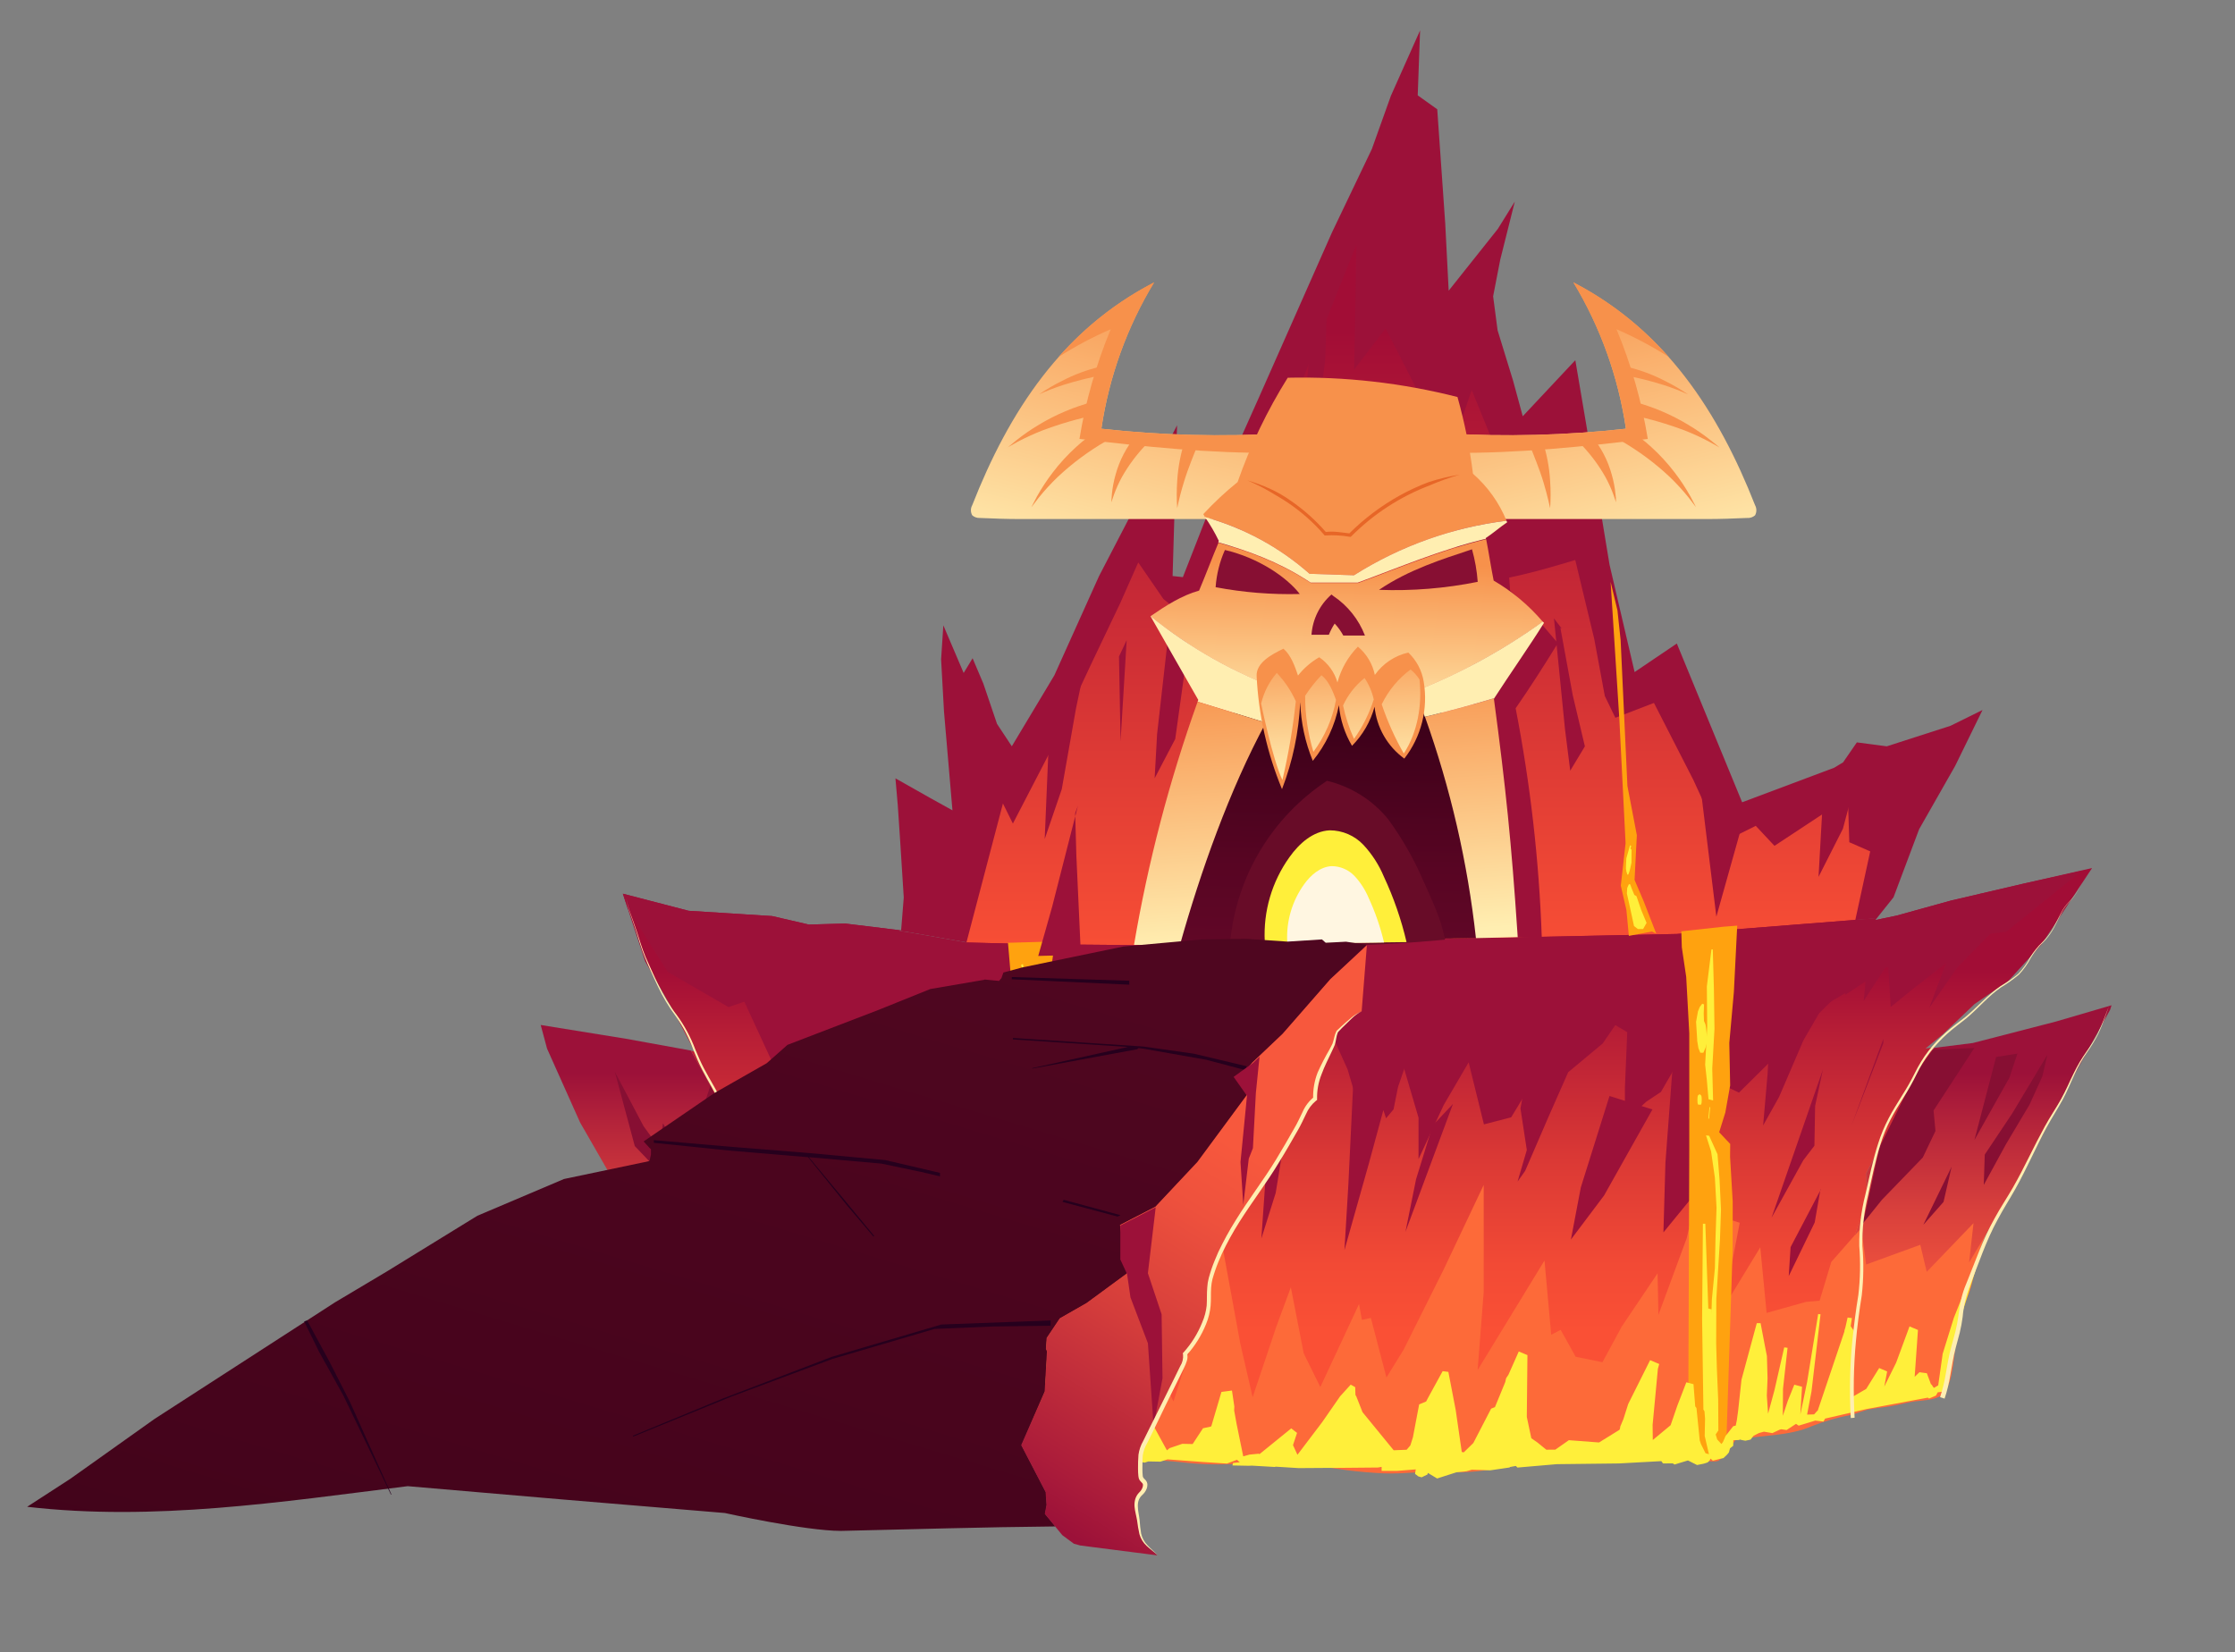 <svg width="648" height="479" viewBox="0 0 648 479" fill="none" xmlns="http://www.w3.org/2000/svg">
<rect x="0" y="0" width="648" height="479" fill="#808080" stroke="none"/>
<path d="M303.269 420.608C309.201 423.371 316.726 421.996 322.982 422.593C329.238 423.189 335.934 423.267 342.41 423.968C348.131 424.649 353.904 424.779 359.649 424.357C365.931 423.851 373.107 423.06 379.337 424.357C386.548 425.925 393.879 426.875 401.252 427.197C407.041 427.418 412.689 426.523 418.491 426.795C423.593 427.089 428.712 426.762 433.736 425.822C437.505 425.044 441.261 424.525 445.134 423.929C448.636 423.279 452.193 422.975 455.754 423.021C462.23 423.241 468.707 422.593 475.183 422.878C480.804 423.112 486.386 423.06 492.02 423.28C493.614 423.345 497.085 424.201 498.341 423.488C499.597 422.774 502.227 418.922 503.185 417.522C510.451 416.043 518.572 416.549 525.476 413.449C529.112 412.035 532.871 410.962 536.705 410.245C538.337 409.843 540.358 408.948 542.029 408.637C543.427 408.352 544.775 408.196 546.173 408.028C548.88 407.716 551.497 406.99 554.217 406.484C556.937 405.978 560.9 406.134 562.933 404.5C566.094 401.906 566.353 394.682 566.91 390.583C567.405 385.605 568.591 380.72 570.433 376.07C572.091 372.295 572.427 367.795 573.567 363.826C574.862 359.118 578.087 353.982 578.372 349.092C576.546 349.611 574.15 348.872 572.246 348.872C567.208 348.872 562.182 348.69 557.144 348.482C542.534 347.873 527.911 347.964 513.301 347.095C487.267 345.564 460.858 345.486 435.381 339.507C427.947 337.905 420.336 337.282 412.74 337.653C395.177 338.21 377.77 340.026 360.206 340.999C344.133 341.894 328.046 341.582 311.973 342.179C306.092 342.4 300.38 343.256 294.565 344.021C291.91 344.384 288.503 343.865 286.029 344.669C285.019 345.007 283.051 344.345 281.963 344.267C276.799 343.821 271.705 342.777 266.783 341.154C261.744 339.533 256.952 337.186 252.017 335.266C246.727 333.349 241.285 331.882 235.749 330.882C229.795 329.4 224.035 327.223 218.588 324.397C217.247 323.523 215.839 322.756 214.378 322.102C209.69 329.663 204.781 338.327 198.071 344.617C192.463 345.798 185.871 346.329 180.431 347.717C181.143 353.787 184.783 358.949 185.391 365.149C185.741 368.664 186.751 372.14 187.049 375.655C187.179 377.172 187.049 381.309 187.93 381.712C190.52 382.84 193.564 382.321 196.09 382.814C195.921 385.317 193.655 396.043 195.87 397.159C196.854 397.665 203.939 400.803 204.017 400.7C211.088 400.596 218.419 402.879 225.452 401.997C232.597 400.97 239.844 400.857 247.018 401.659C259.827 403.281 272.987 404.785 285.602 407.509C288.957 408.235 292.298 409.195 295.562 410.22C297.207 410.725 299.448 412.022 301.028 411.517C301.056 414.681 301.823 417.794 303.269 420.608Z" fill="#FD6A39"/>
<path d="M263.83 270.365L279.942 273.205L300.523 273.724L341.685 274.087L423.996 272.103L486.166 270.897L544.14 266.253L548.997 260.17L556.419 240.43L566.858 222.091L574.798 205.865L565.524 210.444L547.041 216.397L538.363 215.255L534.374 221.04L531.784 222.609L505.102 232.622L486.166 186.592L473.926 194.867L466.66 163.739L461.699 133.713L456.739 104.44L441.494 120.691L438.696 110.393L434.202 95.776L432.907 85.919L434.966 75.309L439.189 58.449L434.267 66.373L420.02 84.285L419.022 64.83L416.704 31.692L411.044 27.645L411.73 8.812L403.272 27.762L397.742 43.222L386.188 67.385L365.038 115.166L351.619 145.192L342.954 167.344L339.975 167.02L341.27 123.311L334.432 136.619L318.643 167.046L305.691 195.813L293.36 216.384L289.073 209.899L285.11 198.226L281.988 190.859L279.398 195.126L273.505 181.313L272.857 191.196L273.699 206.345L276.147 234.957L269.58 231.312L259.62 225.683L260.294 233.465L260.967 243.517L262.029 260.235L261.265 269.729L260.708 269.652C260.716 269.75 260.752 269.845 260.812 269.924L263.83 270.365Z" fill="#9C1139"/>
<path d="M536.407 273.683L542.236 246.861L536.174 244.202L535.76 231.219L514.479 245.253L509.052 239.455L499.299 244.293L490.945 226.109L479.534 203.814L468.344 208.12L465.287 201.803L462.217 185.241L455.417 156.953L448.436 139.534L436.999 138.341L426.702 113.089L421.651 127.81L410.719 112.803L401.731 95.229L392.612 107.148L393.26 70.949L379.362 105.761L366.928 138.173L353.704 167.381L342.332 177.705L337.32 173.697L330.015 163.075L324.808 174.839L316.169 192.958L304.59 217.717L293.671 238.794L290.783 232.97L279.139 277.327L302.219 280.025L349.598 282.541L401.562 280.323L449.654 279.662L490.155 280.116L519.556 279.467L534.089 279.117L538.881 273.008L536.407 273.683Z" fill="url(#paint0_linear_2014_905)"/>
<path d="M218.886 342.462L220.881 345.406L221.01 346.236L231.773 387.299L222.953 373.174L213.394 357.701L216.878 384.51L200.183 356.508L201.686 368.713L188.954 349.777L186.208 363.421L179.512 345.159L168.191 325.471L158.607 304.044L156.768 297.196L181.506 301.191L200.287 304.602L203.525 310.296L209.392 320.957L214.573 333.447L218.886 342.462ZM596.091 296.198L572 302.423L560.823 303.824L555.642 310.983L543.985 334.563L541.045 340.386L541.213 347.52L537.729 358.259L539.633 356.093L541.058 366.65L556.756 360.931L558.621 368.778L572.195 354.64L570.899 366.067L585.898 341.152L598.85 316.288L611.802 292.774L612.204 291.477L596.091 296.198Z" fill="url(#paint1_linear_2014_905)"/>
<path d="M557.248 304.486L572.428 303.863L560.602 321.995L561.159 327.923L557.481 335.627L545.643 347.87L540.099 354.757L547.067 322.825L554.916 309.324L557.248 304.486Z" fill="#870F33"/>
<path d="M203.408 328.989L209.768 349.767L218.549 358.145L226.152 367.056L224.144 355.992L217.409 333.762L209.172 319.041L206.374 313.516L202.825 324.384L203.408 328.989Z" fill="#870F33"/>
<path d="M587.063 256.123L565.666 261.117L549.878 265.488L543.686 266.785L544.114 266.24L486.166 270.805L423.996 272.102L341.698 274.151L300.536 273.788L279.955 273.27L263.842 270.429L260.824 269.975C260.98 270.157 261.304 270.157 261.977 270.157C261.304 270.157 260.98 270.157 260.824 269.975L257.314 269.443L260.824 269.975C260.765 269.896 260.729 269.802 260.721 269.703L245.036 267.783L234.506 268.082L223.859 265.617L199.664 264.087L180.586 259.132L187.062 278.73L195.805 294.151L201.413 304.877L200.286 304.67L203.524 310.364L209.391 321.025L214.572 333.515L218.834 342.529L220.828 345.473L218.795 332.737L218.018 323.373L228.289 347.328L235.438 358.417L242.342 366.874L242.419 355.512L250.644 367.185L258.338 375.758L258.661 372.658L268.453 388.158L264.399 370.155L264.477 356.731L278.077 374.409L294.474 399.545L290.886 372.308L294.396 374.02L294.28 365.694L296.793 355.071L305.859 354.072L311.882 360.129L311.312 368.21L312.244 380.194L323.461 405.446L322.58 385.123L323.176 370.466L340.221 406.38L347.578 383.32L354.313 360.713L359.598 389.558L363.185 405.122L370.089 384.539L374.259 373.268L377.99 392.412L382.808 402.178L394.024 378.119L394.866 382.71L397.457 382.139L401.977 399.402L406.938 391.374L418.595 368.028L430.174 343.58V374.604L428.412 397.249L447.802 365.486L449.744 387.003L452.49 385.602L456.829 393.384L464.601 394.98L470.222 384.604L480.584 369.208L480.83 381.245L489.041 359.001L490.984 350.376L504.403 354.539L499.649 379.26L510.361 361.66L512.2 380.687L523.675 377.47L527.561 377.146L530.954 365.901L537.78 358.119L541.264 347.38L541.096 340.246L544.036 334.423L555.693 310.844L560.874 303.684L558.283 304.008L563.231 299.962L572.518 291.103L582.245 284.476L591.868 273.879L606.569 251.688L587.063 256.123Z" fill="url(#paint2_linear_2014_905)"/>
<path d="M197.126 347.197L193.357 342.061L184.044 332.295L178.268 310.777L186.596 326.549L191.181 332.865L192.23 325.706L196.867 334.292L203.071 347.366L205.092 355.044L197.126 347.197Z" fill="#870F33"/>
<path d="M211.011 279.973L219.559 287.949L228.224 294.071L232.679 290.673L235.529 296.548L242.419 311.01L250.437 332.514L251.939 344.511L241.785 331.671L235.943 332.968L228.03 316.911L210.972 279.973H211.011ZM273.841 336.95L273.505 327.689L273.025 312.489L269.865 284.655L267.689 296.743L264.684 308.416L256.913 282.904L259.879 310.141L264.076 318.027L270.318 325.653L273.777 336.937L273.841 336.95ZM300.626 289.921L303.683 354.498L307.297 373.344L312.918 361.813L314.913 365.406L317.503 355.406L318.889 330.997L320.858 311.853L321.505 315.744L325.171 282.709L317.27 282.256L306.299 288.3L300.678 289.869L300.626 289.921ZM338.978 286.276L339.055 296.315L340.649 326.457L342.047 350.4L342.527 355.847L350.168 334.356L352.837 330.218L355.738 334.213L360.53 297.197L360.129 284.616L350.544 291.853L339.004 286.263L338.978 286.276ZM369.079 310.789L365.711 359.103L369.869 345.886L371.423 336.327L374.104 320.361L375.037 314.473L374.713 305.926L369.053 310.776L369.079 310.789ZM393.221 295.887L390.929 343.577L389.802 362.462L396.861 337.43L401.083 321.866L401.86 324.252L404.036 321.658L405.332 315.173L411.031 298.572L412.714 284.629L401.057 296.198L393.195 295.952L393.221 295.887ZM415.37 326.353L410.564 341.917L407.482 357.196L421.263 320.089L415.37 326.34V326.353ZM243.106 315.42L246.474 325.407L250.67 330.595L252.703 331.01L262.275 342.877L254.323 326.47L248.947 317.054L243.145 315.407L243.106 315.42ZM449.46 286.613L443.644 306.004L440.833 321.386L442.673 333.448L439.992 342.605L442.193 339.492L448.916 323.928L454.666 310.893L464.691 302.541L469.237 295.887L472.592 287.923L468.991 285.329L456.311 285.576L449.434 286.575L449.46 286.613ZM466.66 317.741L458.332 344.291L455.456 359.414L465.08 346.625L479.094 321.684L466.66 317.793V317.741ZM483.187 272.697L485.013 308.416L482.863 337.131L482.28 357.339L490.816 346.898L492.474 339.44L491.787 318.571V271.75L483.239 272.684L483.187 272.697ZM514.272 277.34L512.485 311.36L511.189 326.327L515.826 318.027L522.872 301.633L528.895 291.257V291.581L535.009 287.949V288.455L540.889 284.564L540.358 290.18L547.948 278.507L552.118 272.398L514.246 277.288L514.272 277.34ZM528.519 310.128L513.625 353.085L522.82 336.444L526.059 332.203L526.266 320.66L528.519 310.128ZM567.208 271.374L559.359 292.216L567.544 280.466L577.362 270.44L579.706 265.07L567.208 271.374ZM546.044 301.205L536.835 326.327L546.044 302.476V301.179V301.205ZM527.911 344.913L519.155 361.593L518.611 370.01L526.149 354.446L527.807 344.836L527.911 344.913Z" fill="#9C1139"/>
<path d="M603.603 252.477L587.063 256.121L565.666 261.115L549.878 265.485L543.686 266.782L544.114 266.238L486.166 270.803L423.996 272.1L341.698 274.149L300.536 273.786L279.955 273.267L263.842 270.427L260.824 269.973C260.765 269.894 260.729 269.8 260.721 269.701L245.036 267.781L234.506 268.079L223.859 265.615L199.664 264.085L180.586 259.13L182.011 263.475L193.59 281.789L211.218 292.009L218.251 289.584L227.848 296.964L235.348 303.449L242.381 305.874L256.537 293.643L267.534 307.91L274.657 298.429L280.33 296.198L287.247 298.546L294.539 299.843L310.328 303.838L318.099 296.406L322.8 296.095L336.62 298.935L346.84 313.202L361.411 306.185L368.353 323.669L373.689 309.181L381.059 292.1L386.046 299.726L390.722 310.102L393.053 318.014L403.661 304.914L403.777 305.653H405.863L411.277 324.071V336.081L418.595 320.374L425.809 308.027L430.239 326.016L438.139 323.967L448.423 306.976L463.02 294.084L471.789 299.272L471.116 315.394V325.108L477.32 319.428L481.555 316.613L486.58 307.897L494.701 312.281L504.182 316.808L539.542 281.789L547.468 280.388L548.181 291.983L554.864 286.549L564.876 278.767L572.065 271.361L581.675 270.168L603.603 252.477Z" fill="#9C1139"/>
<path d="M578.735 306.47L572.453 330.542L582.595 312.475L584.926 305.484L578.735 306.47Z" fill="#870F33"/>
<path d="M565.848 338.258L557.636 355.132L563.491 348.504L565.848 338.258Z" fill="#870F33"/>
<path d="M593.617 305.812L583.424 322.816L575.445 334.774L575.16 343.568L581.636 331.701L588.436 320.274L592.127 312.129L593.617 305.812Z" fill="#870F33"/>
<path d="M305.704 274.021L304.811 280.649L305.691 291.115L304.137 301.893L303.813 314.02L308.994 355.887L309.447 373.579L305.808 373.591L295.563 372.476L295.006 361.413L294.902 349.675L293.996 335.382L294.682 301.803L292.247 273.36L302.661 273.074L305.704 274.021Z" fill="#FFA20F"/>
<path d="M489.456 417.688L489.78 332.89V299.596L488.886 283.241L487.617 274.681L487.474 270.038L499.558 268.715L503.677 268.391L502.706 287.625L501.385 302.411L501.631 314.719L500.232 322.566L498.445 328.299L501.644 331.697L501.605 335.406L502.369 348.441L502.356 362.099L500.504 418.894L494.17 422.733L489.456 417.688Z" fill="#FFA20F"/>
<path d="M466.971 168.719L469.523 208.861L471.31 244.489L469.924 256.798L471.556 263.918L472.256 271.363L478.939 270.092L480.195 270.702L476.634 261.519L473.914 255.138L474.574 242.155L471.841 227.901L469.872 185.606L468.953 176.994L466.971 168.719Z" fill="#FFA20F"/>
<path d="M304.46 379.169L303.333 373.449L303.307 360.454L302.673 346.978L301.805 319.391H301.442L301.572 346.978L301.623 360.454L301.494 366.186L301.118 367.976L301.144 367.107L301.274 361.763L300.147 350.895L299.085 338.729L297.544 314.721L298.178 300.61L298.942 286.265L298.347 286.188L296.481 311.207L297.064 335.136L297.79 347.445L299.409 358.573L298.903 363.891L297.686 369.208L297.984 381.05L299.642 394.02L300.134 400.232L300.432 406.289L301.3 406.536L301.701 411.153V417.599L302.232 418.17L301.662 419.363L301.921 420.362L303.709 421.062L304.615 420.543L304.693 390.674L304.46 379.169Z" fill="#FFEF3A"/>
<path d="M310.107 392.176L309.266 391.722L309.136 391.358L308.76 390.801L308.346 390.853L308.152 391.423L307.97 392.318L307.789 394.38L308.009 398.79L309.434 399.374L310.859 395.937L310.613 394.017L310.107 392.176Z" fill="#FFEF3A"/>
<path d="M301.391 306.912L301.728 305.356L301.87 303.709L301.818 302.165L301.43 302.113L301.21 303.501L301.119 305.109L300.873 306.575L300.562 307.794L300.64 307.846L301.391 306.912Z" fill="#FFEF3A"/>
<path d="M300.898 296.758L301.183 296.602L301.351 295.927L301.442 295.59L301.494 295.214L301.313 295.02L301.105 295.162L300.976 295.473L300.898 295.811L300.743 296.472L300.898 296.758Z" fill="#FFEF3A"/>
<path d="M296.431 281.425L296.47 281.697L296.573 281.983H296.755L296.82 281.697V281.386L296.781 280.802L296.599 279.57L296.068 279.713L296.34 280.854L296.431 281.425Z" fill="#FFEF3A"/>
<path d="M494.378 308.704L494.87 313.191L495.349 318.729L496.683 319.08L496.437 309.806L497.085 298.354L496.916 286.642L496.593 275.293H496.204L494.87 286.019L494.974 297.757L494.378 308.704Z" fill="#FFEF3A"/>
<path d="M495.634 321.035L495.297 324.355H495.517L495.841 321.035H495.634Z" fill="#FFEF3A"/>
<path d="M492.059 301.685L492.435 303.954L492.979 305.251H493.859L494.455 303.89L494.792 302.774L494.87 301.789L494.805 299.648L494.61 297.768L494.481 297.055L494.416 296.912L494.377 296.821L494.105 296.173L494.041 296.095L493.963 293.851L494.015 292.502L494.054 291.231L493.535 291.023L492.797 291.996L492.292 293.267L491.748 296.289L492.072 301.49L492.059 301.685Z" fill="#FFEF3A"/>
<path d="M493.213 317.599L492.759 317.262L492.306 317.599L492.19 318.001L492.164 318.325L492.138 318.909L492.164 319.506L492.177 319.817L492.345 320.297H493.187L493.342 319.817L493.355 319.506L493.394 318.909L493.368 318.325L493.342 318.001L493.213 317.599Z" fill="#FFEF3A"/>
<path d="M471.699 253.073L471.751 253.54L472.062 253.618L472.373 252.865L472.632 251.919L473.02 250.103L473.046 246.38L472.735 246.095L472.93 245.252L472.593 245.109L471.531 248.871L471.427 250.907L471.414 251.919L471.595 252.917L471.699 253.073Z" fill="#FFEF3A"/>
<path d="M472.644 256.419L472.268 256.367L471.776 257.483L471.686 259.065L472.372 262.126L473.758 268.52L474.885 269.376H476.387L477.397 267.599L475.843 263.864L474.47 259.856L473.836 259.467L473.628 258.948L473.097 257.677L472.644 256.419Z" fill="#FFEF3A"/>
<path d="M300.354 408.387L292.117 406.688L287.337 405.352L286.275 404.354L275.149 393.226H272.403L269.722 399.879L269.528 399.827L267.417 398.452L264.632 394.6L262.767 394.847L261.07 399.49L260.902 400.826H260.785L256.382 391.812L251.188 380.346L249.245 380.087L248.921 378.505L247.807 378.66L252.936 395.975L252.859 396.338L252.988 397.428L253.182 398.336L252.988 400.813L250.786 400.644L250.488 400.528L250.268 400.164L245.113 394.328L241.513 388.569L238.676 382.305L237.51 382.798L242.186 395.599L242.924 398.297L242.821 398.271L229.959 369.127L228.314 368.206L228.263 367.727H227.485L228.016 372.551L231.85 385.612L235.593 396.974L229.169 392.914H226.734L223.665 395.404L214.287 395.469L213.743 394.925L212.526 394.561L210.052 391.604L204.469 387.96L203.368 388.245L201.918 391.539L199.418 393.913L198.576 386.844L195.804 376.248H195.131L194.937 379.944L190.403 374.808L188.94 374.653L187.942 367.947L187.101 368.064L188.603 382.11L190.533 382.175L191.129 382.084L194.716 383.174H195.39L195.83 385.469L195.494 386.338V394.211L195.26 395.443L195.442 396.429L196.97 397.557L198.045 397.48H198.071L208.057 400.268L233.819 400.579L235.153 400.891L236.306 400.605L236.927 400.618L237.808 400.748L238.197 400.683L250.242 403.848L252.496 402.888L254.633 403.057L258.648 403.355L258.765 403.498L261.187 404.613L261.99 403.679L276.755 406.183L280.758 406.987L285.757 408.141L286.185 408.128L299.577 411.189L300.354 408.387Z" fill="#FFEF3A"/>
<path d="M572.181 367.794L566.482 382.113L563.244 392.528L561.949 401.71L561.871 401.736L560.744 402.411L560.563 402.268L560.071 401.516L559.838 401.334L558.659 398.17L556.509 397.884L555.123 399.207L556.082 385.628L553.634 384.59L549.761 395.096L546.316 402.048L547.145 397.651L544.839 396.665L541.083 402.709L536.822 405.186L537.392 385.718L536.576 384.525L536.938 382.191L535.682 382.022L535.021 384.979L534.775 385.718L534.749 386.082L527.004 409.051L526.887 409.077L525.968 410.102H525.942L523.934 410.167L525.217 403.422L527.833 381.088L527.146 380.997L523.947 400.673L521.979 410.128L522.471 402.099L520.23 401.49L518.352 406.146L516.901 410.517L516.953 402.683L518.274 390.803L517.303 390.673L514.479 403.072L512.627 409.894L512.264 404.655L512.472 399.661L512.29 393.202L511.695 390.18L510.451 383.643H509.35L504.908 400.063L503.936 409.103L503.561 411.827L503.237 413.37L502.537 413.513L500.284 416.379L499.558 418.091L499.105 418.701L497.875 417.378L497.434 415.925L498.211 414.758L498.16 405.848L497.771 396.6L497.577 389.622L497.616 376.73L498.678 359.35L498.975 350.751L498.561 342.1L497.965 334.682L495.543 329.325L494.624 329.195L496.1 333.839L497.201 341.491L497.68 350.181L497.382 359.052L497.201 367.729L496.333 376.73L496.191 381.075L496.204 379.648L495.336 379.415L495.297 379.519L494.429 354.824H493.73L493.497 382.372L493.872 408.701L494.183 409.207L494.352 411.347L494.248 416.34L495.478 421.658L494.844 421.464L494.494 421.373L493.173 418.727L492.81 417.663L491.865 408.26L491.502 407.78L490.997 401.347L488.925 400.802L486.321 407.56L484.365 413.241L479.198 417.534L479.146 413.15L480.674 396.912L481.063 395.498L478.42 394.382L472.074 407.08L470.675 411.477L469.781 413.591L469.678 414.252L469.522 414.59L463.616 418.247L454.86 417.586L450.936 420.335H449.174L448.346 420.361L445.729 418.234L443.981 417.015L442.672 410.841L442.854 392.917L440.341 391.866L437.349 398.598L436.663 399.635L436.43 400.712L433.438 407.988L432.324 408.442L427.169 418.403L426.003 419.544L424.397 421.113L423.814 420.997L422.066 408.883L419.928 397.78L418.271 397.573L414.009 405.355L413.478 406.367L411.458 407.21L409.657 416.717L408.906 419.103L407.831 420.361L404.114 420.504L404.062 420.491L395.035 409.453L393.221 404.849L393.001 404.512L392.975 404.045L392.923 402.216L391.615 401.477L388.533 404.875L383.352 412.346L376.202 421.775H376.15L375.956 421.347L374.881 419.012L376.06 415.472L374.376 414.162L365.167 421.632L364.96 421.503L362.279 421.762L360.452 422.268L358.522 412.813L357.823 408.974L357.875 407.845L357.188 403.189L354.132 403.591L354.067 403.824L351.243 413.396L351.101 413.63L348.795 414.123L345.79 418.701L342.786 418.636L339.094 419.894L338.33 420.53L331.919 408.818L330.131 407.767L330.092 407.417H328.927L328.214 416.353L328.201 418.299L325.676 420.076L326.259 420.971L327.696 423.331L331.867 424.097L332.942 423.746L336.439 423.811L338.511 423.15L348.459 423.889L355.725 424.369L358.665 423.254L359.079 423.694L359.351 423.85L359.39 423.993L357.512 424.187L357.318 424.914L362.02 425.004L363.004 424.966L369.635 425.355L369.817 425.264L376.513 425.679L384.388 425.627L388.196 425.614L399.529 425.51L400.591 425.316L400.578 425.329V426.483L404.969 426.496L410.473 426.055L410.266 427.352L411.238 428.091L412.183 428.351L413.88 427.521L413.984 427.08L416.678 428.688L422.26 426.898L425.213 426.6L426.728 426.146L432.052 426.327L437.699 425.497L437.764 425.368L439.331 425.082L439.499 425.069L439.966 425.523L451.376 424.538L469.367 424.33L481.736 423.656L481.697 423.707L482.177 424.33L485 424.304L485.492 424.641L489.391 423.461L492.033 424.784L494.028 424.382L495.103 424.032L495.673 423.474L495.958 422.929L496.605 423.526L498.768 422.981L499.688 422.774L500.763 421.749L501.268 421.126L501.592 419.946L502.511 419.22L502.563 417.599L504.26 417.534L504.402 417.391L505.024 417.547L506.047 417.741L507.537 417.417L508.443 416.289L510.024 415.497H510.05L511.422 415.121L513.896 415.536L514.013 415.459L515.995 414.538L516.448 414.421L517.989 414.641L520.722 412.852L521.435 413.331L521.499 413.37L526.304 411.905L528.688 412.19L529.154 411.321L541.238 408.546L558.931 405.251L559.307 405.511L561.314 404.642L561.806 403.708L563.84 403.448L567.324 385.77L572.79 368.261L572.181 367.794Z" fill="#FFEF3A"/>
<path d="M339.872 174.009L335.481 212.829L334.769 225.669L340.74 214.268L344.275 188.86L347.967 168.77L339.872 174.009Z" fill="#9C1139"/>
<path d="M315.626 188.133L311.999 205.24L307.841 228.833L302.894 243.281L304.163 213.087L315.626 188.133Z" fill="#9C1139"/>
<path d="M409.981 88.797L413.958 127.979L416.147 150.054L422.351 127.668L425.433 143.413L418.362 105.813L410.966 92.117L409.981 88.797Z" fill="#9C1139"/>
<path d="M432.466 157.238L439.992 203.048L436.779 155.941L432.466 157.238Z" fill="#9C1139"/>
<path d="M492.875 226.992L497.629 265.785L504.921 239.807L503.898 240.74L492.875 226.992Z" fill="#9C1139"/>
<path d="M528.585 230.53L527.25 254.252L534.322 240.296L537.353 228.883L536.097 229.7L528.585 230.53Z" fill="#9C1139"/>
<path d="M312.53 233.617L305.031 262.994L303.477 268.493L301.016 277.183L313.385 276.82L312.077 248.195L311.727 235.796L312.53 233.617Z" fill="#9C1139"/>
<path d="M450.548 179.312L453.747 211.465L455.262 223.462L459.511 216.407L456.001 201.621L452.4 182.01L452.802 182.257L450.548 179.312Z" fill="#9C1139"/>
<path d="M436.871 129.859L440.523 153.685L437.92 131.182L436.871 129.859Z" fill="#9C1139"/>
<path d="M380.438 94.087L378.262 118.043L379.894 138.691L384.22 104.385L384.751 88.406L380.438 94.087Z" fill="#9C1139"/>
<path d="M324.433 190.351L324.886 214.955L326.66 185.617L324.433 190.351Z" fill="#9C1139"/>
<path d="M237.109 401.542C236.397 396.12 233.884 390.219 231.682 383.539C230.477 380.066 229.576 376.494 228.988 372.865C228.353 369.091 227.939 365.083 226.903 361.075C225.867 357.068 224.921 353.06 223.704 348.987C223.414 347.947 223.064 346.925 222.655 345.926C222.197 344.928 221.623 343.988 220.945 343.125C219.65 341.387 218.057 339.908 216.787 338.248C216.145 337.447 215.594 336.577 215.142 335.654C214.72 334.692 214.356 333.704 214.054 332.697L212.189 326.575C211.56 324.544 210.812 322.552 209.948 320.609C209.081 318.676 208.07 316.848 207.047 315.058C206.024 313.268 205.001 311.504 204.068 309.727C203.136 307.95 202.371 306.134 201.607 304.332C200.28 300.768 198.471 297.404 196.232 294.332C191.815 288.625 189.458 282.386 187.166 277.471C186.104 274.877 185.417 272.516 184.744 270.415C184.07 268.314 183.358 266.524 182.866 265.072C182.292 263.558 181.858 261.995 181.57 260.402C181.835 262.001 182.242 263.572 182.788 265.097C183.267 266.576 183.941 268.353 184.601 270.454C185.262 272.555 185.896 274.968 186.945 277.549C187.995 280.13 189.251 282.853 190.637 285.785C192.082 288.913 193.849 291.881 195.908 294.643C198.076 297.705 199.819 301.047 201.089 304.578C201.827 306.381 202.592 308.236 203.524 310.038C204.457 311.841 205.454 313.618 206.464 315.421C207.475 317.224 208.433 319.053 209.275 320.946C210.107 322.874 210.825 324.848 211.425 326.86C212.034 328.897 212.63 330.933 213.238 332.982C213.542 334.029 213.91 335.055 214.339 336.056C214.805 337.05 215.378 337.989 216.049 338.858C217.344 340.609 218.911 342.1 220.168 343.773C220.794 344.573 221.324 345.444 221.748 346.367C222.136 347.275 222.421 348.313 222.732 349.311C223.898 353.345 224.805 357.431 225.815 361.387C226.825 365.342 227.188 369.272 227.797 373.059C228.376 376.749 229.273 380.381 230.478 383.915C232.667 390.66 235.127 396.574 235.801 401.697L237.109 401.542Z" fill="#FFEEB1"/>
<path d="M537.715 411.073C537.284 403.638 537.414 396.181 538.104 388.765C538.48 384.55 539.05 380.166 539.788 375.587C540.323 370.815 540.383 366.001 539.969 361.217C539.879 356.271 540.437 351.335 541.627 346.535C542.702 341.593 543.699 336.561 545.241 331.71C545.984 329.282 546.942 326.925 548.103 324.667C549.269 322.411 550.629 320.245 551.989 318.079C553.348 315.93 554.589 313.709 555.706 311.425C556.784 309.193 558.086 307.077 559.592 305.109C561.066 303.18 562.718 301.396 564.526 299.778C566.301 298.144 568.218 296.795 570.07 295.303C573.684 292.268 576.546 288.741 580.16 286.289C581.978 285.195 583.71 283.964 585.341 282.606C586.723 281.136 587.896 279.482 588.825 277.69C589.79 276.098 590.952 274.634 592.283 273.332C593.532 272.116 594.589 270.717 595.417 269.182L597.554 264.967C598.148 263.694 598.954 262.532 599.938 261.53C600.808 260.658 601.573 259.688 602.217 258.637C602.787 257.652 603.189 256.705 603.616 255.862C604.308 254.6 605.181 253.447 606.206 252.438C606.546 252.057 606.813 251.617 606.996 251.141C606.809 251.615 606.542 252.054 606.206 252.438C605.177 253.443 604.304 254.597 603.616 255.862C603.189 256.692 602.774 257.639 602.191 258.611C601.543 259.65 600.773 260.608 599.899 261.465C598.9 262.465 598.077 263.627 597.464 264.902L595.288 269.104C594.456 270.613 593.399 271.986 592.153 273.177C590.796 274.479 589.608 275.947 588.617 277.547C587.693 279.304 586.529 280.923 585.159 282.359C583.525 283.69 581.793 284.895 579.978 285.965C576.339 288.429 573.373 291.957 569.785 294.914C567.985 296.341 565.977 297.729 564.19 299.35C562.336 300.976 560.64 302.774 559.125 304.72C557.6 306.719 556.277 308.865 555.175 311.127C554.053 313.381 552.807 315.572 551.445 317.69C550.15 319.843 548.712 322.009 547.559 324.291C546.356 326.585 545.359 328.98 544.58 331.451C542.974 336.366 541.99 341.399 540.837 346.34C539.587 351.22 538.991 356.244 539.063 361.282C539.44 365.995 539.353 370.735 538.803 375.432C538.052 379.984 537.508 384.433 537.055 388.661C536.327 396.139 536.175 403.663 536.602 411.164L537.715 411.073Z" fill="#FFEEB1"/>
<path d="M563.801 405.536C564.552 403.269 565.115 400.944 565.485 398.584C565.938 396.055 566.327 393.396 567.065 390.647C567.441 389.259 567.817 387.832 568.205 386.379C568.566 384.865 568.847 383.332 569.047 381.788C569.315 378.611 570.048 375.491 571.223 372.528C573.684 366.38 575.821 359.752 579.15 353.695C580.756 350.634 582.647 347.729 584.33 344.72C586.014 341.711 587.53 338.624 588.98 335.641C590.431 332.658 591.869 329.675 593.384 326.886C594.899 324.098 596.57 321.53 597.982 318.949C599.394 316.368 600.404 313.761 601.557 311.374C602.581 309.162 603.79 307.04 605.171 305.032C606.337 303.377 607.389 301.644 608.318 299.844C609.095 298.223 609.613 296.783 610.092 295.603C610.96 293.229 611.388 291.906 611.388 291.906L609.976 295.577C609.509 296.757 608.94 298.171 608.149 299.792C607.192 301.568 606.119 303.28 604.937 304.915C603.524 306.912 602.28 309.025 601.22 311.231C600.029 313.579 599.005 316.186 597.568 318.728C596.13 321.27 594.381 323.825 592.853 326.627C591.325 329.428 589.835 332.347 588.346 335.343C586.856 338.339 585.302 341.374 583.605 344.344C581.908 347.314 579.94 350.219 578.282 353.293C574.837 359.389 572.635 366.017 570.109 372.138C569.445 373.671 568.933 375.265 568.581 376.898C568.231 378.507 568.024 380.089 567.791 381.632C567.585 383.134 567.3 384.623 566.936 386.094C566.547 387.547 566.159 388.961 565.783 390.348C565.006 393.137 564.591 395.899 564.138 398.364C563.767 400.652 563.217 402.907 562.493 405.108L563.801 405.536Z" fill="#FFEEB1"/>
<path d="M425.187 146.292L458.034 146.137C460.248 150.701 461.984 155.482 463.215 160.404C453.864 163.205 443.877 166.448 434.267 168.095C440.963 173.49 446.079 179.975 451.675 186.486C447.789 192.816 443.683 199.249 439.435 205.371C443.705 227.298 446.239 249.528 447.012 271.855C443.491 271.984 439.965 271.828 436.469 271.388C430.368 231.907 425.162 193.438 421.872 153.633C421.626 151.996 421.701 150.327 422.092 148.718C422.236 148.011 422.627 147.379 423.194 146.934C423.761 146.49 424.468 146.262 425.187 146.292Z" fill="#9C1139"/>
<path d="M419.01 125.684C436.485 126.705 454.016 126.245 471.414 124.309C469.199 109.289 464.017 94.862 456.169 81.871C482.812 95.71 498.212 119.393 508.846 146.474C509.097 146.925 509.228 147.431 509.228 147.947C509.228 148.462 509.097 148.969 508.846 149.419C508.533 149.695 508.167 149.905 507.771 150.036C507.375 150.168 506.956 150.218 506.54 150.184C502.655 150.34 498.769 150.508 494.883 150.495C472.347 150.495 449.81 150.495 427.273 150.495L419.01 125.684Z" fill="url(#paint3_linear_2014_905)"/>
<path d="M471.413 124.309C469.199 109.289 464.016 94.862 456.169 81.871C466.645 87.293 476.019 94.626 483.809 103.492C478.985 100.42 473.927 97.736 468.681 95.464C472.936 105.672 475.979 116.346 477.747 127.266C458.785 129.536 439.914 131.481 420.822 131.3L418.944 125.632C436.44 126.674 453.992 126.231 471.413 124.309Z" fill="#F7914B"/>
<path d="M471.167 108.834C474.924 109.534 478.635 110.461 482.28 111.61C484.713 112.389 487.101 113.307 489.43 114.359C487.303 112.91 485.078 111.61 482.772 110.468C479.251 108.641 475.519 107.255 471.659 106.344L471.167 108.834Z" fill="#F7914B"/>
<path d="M472.761 120.274C478.164 121.382 483.47 122.922 488.627 124.878C491.03 125.831 493.378 126.918 495.66 128.134C497.448 129.094 498.535 129.755 498.535 129.755C498.535 129.755 497.59 128.899 495.945 127.628C493.887 125.999 491.724 124.509 489.469 123.166C484.541 120.184 479.211 117.926 473.641 116.461L472.761 120.274Z" fill="#F7914B"/>
<path d="M470.067 127.849C475.107 130.761 479.796 134.242 484.042 138.225C486.021 140.124 487.877 142.147 489.599 144.282C490.259 145.125 490.803 145.812 491.153 146.305L491.71 147.058L491.347 146.292C491.088 145.748 490.674 144.995 490.156 144.023C488.792 141.574 487.251 139.229 485.545 137.006C483.513 134.339 481.241 131.864 478.758 129.613C476.714 127.724 474.498 126.03 472.139 124.555L470.067 127.849Z" fill="#F7914B"/>
<path d="M458.526 128.977C461.223 131.79 463.555 134.932 465.469 138.328C466.362 139.959 467.133 141.654 467.774 143.399C468.266 144.696 468.513 145.656 468.513 145.656V145.008C468.513 144.593 468.513 143.996 468.383 143.257C468.196 141.342 467.832 139.449 467.295 137.602C466.171 133.485 464.174 129.658 461.441 126.383L458.526 128.977Z" fill="#F7914B"/>
<path d="M443.502 128.988C444.435 131.426 446.3 135.823 447.504 139.831C448.709 143.839 449.434 147.354 449.434 147.354C449.62 144.733 449.62 142.102 449.434 139.481C449.207 135.441 448.44 131.449 447.154 127.613L443.502 128.988Z" fill="#F7914B"/>
<path d="M371.721 125.684C354.246 126.705 336.715 126.245 319.317 124.309C321.546 109.283 326.751 94.855 334.626 81.871C307.919 95.71 292.519 119.393 281.885 146.474C281.631 146.923 281.497 147.431 281.497 147.947C281.497 148.463 281.631 148.97 281.885 149.419C282.499 149.956 283.299 150.231 284.113 150.184C287.998 150.34 291.884 150.508 295.77 150.495C318.306 150.495 340.843 150.495 363.38 150.495L371.721 125.684Z" fill="url(#paint4_linear_2014_905)"/>
<path d="M319.317 124.309C321.546 109.283 326.751 94.855 334.627 81.871C324.127 87.287 314.731 94.62 306.922 103.492C311.739 100.418 316.794 97.733 322.037 95.464C317.788 105.674 314.745 116.348 312.971 127.266C331.933 129.536 350.804 131.481 369.96 131.3L371.838 125.632C354.325 126.677 336.755 126.234 319.317 124.309Z" fill="#F7914B"/>
<path d="M341.102 274.087L356.813 273.711C359.52 258.627 366.579 245.67 377.031 234.49C379.414 231.896 382.212 229.392 385.709 229.003C388.986 228.614 392.185 230.223 394.775 232.129C401.601 236.954 406.691 243.893 410.473 251.351C413.86 258.024 416.634 264.992 418.763 272.167C419.268 272.064 420.641 272.167 421.133 272.103L431.624 271.921C432.686 249.418 428.399 229.431 418.957 208.978C416.755 204.218 414.1 199.367 409.657 196.591C405.215 193.816 400.125 193.582 395.112 193.543C384.077 193.453 372.42 194.724 363.535 201.325C355.906 206.928 351.308 215.748 347.992 224.671C341.982 240.65 340.273 256.915 341.102 274.087Z" fill="url(#paint5_linear_2014_905)"/>
<path d="M433.063 168.341C438.454 171.486 443.271 175.525 447.31 180.286C435.815 188.549 423.337 195.346 410.164 200.519H372.188V200.312C358.177 195.348 345.112 188.032 333.552 178.678C337.839 175.721 342.618 172.634 347.657 171.246C349.651 166.538 351.296 162.051 353.278 157.355C362.474 160.027 370.556 163.01 378.69 168.159L380.076 169.054H393.753C405.54 164.722 417.974 159.431 430.887 156.344C431.664 160.261 432.234 164.217 433.063 168.341Z" fill="url(#paint6_linear_2014_905)"/>
<path d="M439.941 270.35L440.031 271.724L427.921 272.01C425.519 250.117 420.559 228.582 413.143 207.847C419.921 206.248 426.639 204.44 433.296 202.426L433.141 202.672C436.547 228.106 438.244 244.747 439.941 270.35Z" fill="url(#paint7_linear_2014_905)"/>
<path d="M427.066 137.37C431.321 141.091 434.652 145.753 436.793 150.988C421.066 152.93 405.962 158.328 392.562 166.799C388.223 166.656 384.026 166.5 379.687 166.371C370.95 158.66 360.577 153.036 349.353 149.925C349.198 149.652 349.029 149.367 348.874 149.069C351.963 145.735 355.288 142.627 358.821 139.769C362.525 129.177 367.4 119.032 373.354 109.523C389.937 109.149 406.494 111.029 422.572 115.113C424.626 122.408 426.129 129.848 427.066 137.37Z" fill="#F7914B"/>
<path d="M447.31 180.227C435.815 188.49 423.336 195.286 410.163 200.46H410.383C411.316 202.915 412.218 205.38 413.09 207.853C419.869 206.253 426.586 204.446 433.244 202.431C437.622 195.661 443.606 187.114 447.66 180.603C447.55 180.471 447.433 180.346 447.31 180.227Z" fill="#FFEEB1"/>
<path d="M430.77 156.009C432.765 154.712 434.993 152.766 436.974 151.443L436.793 150.989C421.066 152.931 405.961 158.33 392.561 166.8C388.222 166.657 384.026 166.501 379.687 166.372C370.949 158.661 360.577 153.038 349.353 149.926C350.873 152.11 352.216 154.413 353.368 156.813C353.303 156.956 353.252 157.098 353.2 157.228C362.396 159.9 370.478 162.883 378.612 168.032L379.998 168.927H393.675C405.462 164.595 417.896 159.303 430.809 156.216L430.77 156.009Z" fill="#FFEEB1"/>
<path d="M347.423 202.948L347.229 203.466L367.007 209.549C368.665 206.488 370.392 203.462 372.188 200.47V200.263C358.176 195.298 345.111 187.983 333.551 178.629C338.046 186.502 342.89 195.062 347.423 202.948Z" fill="#FFEEB1"/>
<path d="M347.229 203.465L367.007 209.548C356.503 228.938 348.058 252.764 342.074 274.086L328.785 273.97C332.854 249.971 339.026 226.379 347.229 203.465Z" fill="url(#paint8_linear_2014_905)"/>
<path d="M412.78 197.639C413.442 201.546 413.285 205.549 412.317 209.392C411.349 213.235 409.592 216.834 407.158 219.96C404.74 218.205 402.721 215.957 401.234 213.364C399.747 210.77 398.827 207.891 398.532 204.915C397.372 209.198 395.117 213.105 391.991 216.251C389.863 212.658 388.566 208.634 388.197 204.474C387.036 210.395 384.433 215.937 380.62 220.608C378.399 215.2 377.166 209.436 376.98 203.592C376.585 212.231 374.8 220.749 371.695 228.818C367.388 218.409 364.9 207.336 364.339 196.082C364.144 192.191 368.587 189.792 372.11 188.093C374.247 189.883 375.452 193.203 376.332 195.875C378.03 193.733 380.117 191.933 382.485 190.57C385.046 192.309 386.916 194.893 387.769 197.872C388.814 193.956 390.858 190.38 393.701 187.496C396.219 189.592 397.95 192.482 398.61 195.693C400.935 192.408 404.39 190.098 408.311 189.208C410.687 191.449 412.257 194.413 412.78 197.639Z" fill="#F7914B"/>
<path d="M371.812 226.159C373.58 218.639 374.878 211.015 375.697 203.332C374.335 200.299 372.469 197.519 370.18 195.109C367.988 197.665 366.435 200.706 365.646 203.981C365.646 203.981 368.885 220.012 371.812 226.159Z" fill="url(#paint9_linear_2014_905)"/>
<path d="M387.354 202.92C386.359 208.382 384.116 213.54 380.8 217.991C379.202 212.723 378.394 207.246 378.404 201.74C379.788 199.609 381.366 197.612 383.118 195.773C385.243 197.382 386.434 200.443 387.354 202.92Z" fill="url(#paint10_linear_2014_905)"/>
<path d="M392.574 214.242C395.058 210.751 396.989 206.897 398.299 202.815C397.803 200.592 396.898 198.481 395.63 196.59C392.962 198.722 390.829 201.449 389.4 204.553C390.099 207.89 391.163 211.139 392.574 214.242Z" fill="url(#paint11_linear_2014_905)"/>
<path d="M411.563 197.032C410.86 195.926 409.986 194.941 408.972 194.113C405.409 196.755 402.539 200.222 400.605 204.217C402.274 209.168 404.416 213.946 407.003 218.484C411.044 212.271 412.34 204.411 411.563 197.032Z" fill="url(#paint12_linear_2014_905)"/>
<path d="M384.738 226.395C376.83 231.613 370.198 238.548 365.334 246.686C360.471 254.823 357.501 263.953 356.645 273.398C377.407 274.769 398.246 274.452 418.957 272.451C417.805 266.368 415.331 261.413 412.701 255.447C409.968 249.103 406.531 243.086 402.456 237.51C397.928 231.959 391.702 228.053 384.738 226.395Z" fill="#680C28"/>
<path d="M319.084 106.293C315.22 107.206 311.484 108.592 307.958 110.417C305.655 111.557 303.435 112.858 301.313 114.308C303.643 113.256 306.03 112.338 308.463 111.559C312.12 110.407 315.844 109.48 319.615 108.783L319.084 106.293Z" fill="#F7914B"/>
<path d="M317.089 116.461C311.518 117.913 306.183 120.158 301.249 123.128C298.994 124.47 296.831 125.96 294.773 127.589C293.179 128.886 292.182 129.716 292.182 129.716C292.182 129.716 293.27 129.055 295.045 128.095C297.333 126.891 299.685 125.813 302.091 124.865C307.248 122.909 312.554 121.369 317.957 120.261L317.089 116.461Z" fill="#F7914B"/>
<path d="M318.643 124.527C316.285 126.003 314.069 127.697 312.025 129.586C309.541 131.837 307.269 134.311 305.238 136.979C303.532 139.202 301.991 141.547 300.627 143.995C300.109 144.942 299.695 145.72 299.435 146.265L299.021 147.108L299.578 146.356C299.928 145.863 300.472 145.176 301.132 144.332C302.854 142.197 304.71 140.174 306.689 138.276C310.935 134.292 315.624 130.811 320.664 127.9L318.643 124.527Z" fill="#F7914B"/>
<path d="M329.303 126.383C326.575 129.661 324.578 133.487 323.449 137.602C322.921 139.451 322.561 141.343 322.374 143.257C322.296 143.996 322.257 144.554 322.244 145.008V145.656C322.244 145.656 322.49 144.761 322.982 143.399C323.625 141.656 324.391 139.962 325.275 138.328C327.197 134.934 329.533 131.793 332.23 128.977L329.303 126.383Z" fill="#F7914B"/>
<path d="M343.589 127.613C342.316 131.453 341.55 135.442 341.31 139.481C341.127 142.102 341.127 144.733 341.31 147.354C341.823 144.814 342.467 142.303 343.24 139.831C344.431 135.823 346.309 131.426 347.242 128.988L343.589 127.613Z" fill="#F7914B"/>
<path d="M376.85 172.231C368.669 172.443 360.489 171.782 352.448 170.26C352.71 166.533 353.622 162.881 355.142 159.469C364.818 161.726 373.042 167.316 376.85 172.231Z" fill="#870F33"/>
<path d="M428.438 168.703C428.205 165.512 427.65 162.352 426.781 159.273C417.986 162.192 408.427 165.188 399.827 171.024C409.422 171.383 419.026 170.604 428.438 168.703Z" fill="#870F33"/>
<path d="M414.165 139.807C411.278 140.902 408.474 142.202 405.772 143.698C400.446 146.663 395.552 150.346 391.227 154.644C390.113 154.528 388.999 154.359 387.859 154.242C386.706 154.119 385.542 154.119 384.388 154.242C381.39 150.794 377.965 147.742 374.195 145.163C372.299 143.813 370.278 142.649 368.159 141.687C366.061 140.735 363.897 139.938 361.683 139.301C363.801 140.202 365.864 141.229 367.861 142.375C369.817 143.581 371.825 144.644 373.703 145.967C377.476 148.537 380.899 151.589 383.883 155.046L384.051 155.254H384.31C386.684 155.107 389.067 155.242 391.408 155.656H391.628L391.797 155.5C398.25 149.015 406.007 143.979 414.554 140.727C417.355 139.514 420.232 138.483 423.167 137.641C420.113 138.12 417.103 138.845 414.165 139.807Z" fill="#E76627"/>
<path d="M386.59 172.816C390.746 175.605 393.944 179.608 395.747 184.281C393.584 184.281 391.642 184.281 389.466 184.281C388.786 183.019 387.946 181.851 386.966 180.805C386.3 181.829 385.737 182.915 385.282 184.048C383.663 184.048 381.863 184.048 380.244 184.048C380.561 179.545 382.642 175.349 386.033 172.375L386.59 172.816Z" fill="#870F33"/>
<path d="M368.302 273.503C381.526 273.257 394.582 273.412 407.806 273.166C406.277 266.635 404.076 260.28 401.239 254.204C399.825 250.808 397.821 247.69 395.32 244.995C394.061 243.656 392.542 242.588 390.856 241.859C389.169 241.129 387.352 240.753 385.515 240.754C380.697 240.987 376.669 244.567 373.858 248.536C368.77 255.631 366.244 264.248 366.696 272.971L368.302 273.503Z" fill="#FFEF3A"/>
<path d="M374.324 273.501C383.391 273.332 392.25 273.501 401.278 273.28C400.229 268.816 398.727 264.47 396.796 260.31C395.826 257.997 394.458 255.873 392.755 254.033C391.898 253.119 390.862 252.391 389.713 251.893C388.563 251.396 387.324 251.139 386.072 251.141C382.782 251.309 380.023 253.735 378.093 256.419C374.623 261.254 372.901 267.127 373.21 273.073L374.324 273.501Z" fill="#FFF6E1"/>
<path d="M118.196 430.919L163.528 434.81L210.156 438.701C210.156 438.701 233.47 443.889 243.831 443.889C264.555 443.422 285.278 442.787 306.002 442.592L303.036 438.974L303.515 436.38L303.269 432.657L296.197 419.052L302.997 403.488L303.657 391.88L303.359 391.063L303.567 387.976L307.362 382.295L315.133 377.846L326.79 369.286L326.984 365.265L326.052 363.372L324.834 355.214L332.981 351.011L335.092 349.922L347.267 336.952L361.515 317.666L360.841 313.775L359.675 312.088L363.237 308.081L371.993 299.767L385.839 283.918L396.278 273.97L390.255 273.049L384.375 273.36L383.274 272.387L373.288 273.023L361.385 272.219L348.524 272.374L325.663 274.45L296.249 280.545L290.912 281.985L290.355 283.593L289.656 284.411L285.498 284.021L285.343 284.099L269.723 286.771L254.633 292.854L228.315 302.958L222.305 308.275L207.086 316.952L186.609 330.96L187.075 331.479L188.448 332.97L188.577 333.061L188.733 333.191V334.747L188.422 336.161V336.329L188.305 336.511L188.228 336.667L163.515 341.855L138.401 352.516L112.095 368.702L97.135 377.613L44.822 411.412L20.433 428.753L7.869 436.898C44.64 441.14 81.411 435.524 118.196 430.919Z" fill="url(#paint13_linear_2014_905)"/>
<path d="M396.304 274.086L394.789 293.243C393.131 293.684 389.129 297.717 387.782 299.04C387.212 299.585 386.979 302.166 386.487 303.074C383.792 308.677 381.047 312.399 381.202 318.638C378.858 320.194 377.64 323.981 376.267 326.42C373.146 331.958 369.869 337.691 366.268 342.931C360.505 351.296 353.744 360.673 350.972 370.686C350.311 373.073 350.544 375.952 350.415 378.364C350.208 382.8 346.931 388.974 343.589 392.567C344.016 394.11 342.954 395.835 342.216 397.443C339.108 404.227 335.636 411.023 332.23 417.676C331.025 419.548 330.452 421.758 330.598 423.98C330.52 425.429 330.559 426.882 330.715 428.325C330.883 429.298 332.075 429.518 332.01 430.633C331.893 432.709 330.365 432.942 329.704 434.615C328.914 436.639 329.704 438.805 330.015 440.906C330.391 443.759 330.3 445.575 331.984 447.585C333.046 448.882 334.419 449.79 335.559 450.983L313.203 448.117L311.364 447.611L308.01 445.134L302.919 438.947L303.399 436.353L303.152 432.631L296.081 419.025L302.88 403.461L303.541 391.853L303.243 391.036L303.45 387.949L307.245 382.268L315.017 377.82L326.674 369.26L326.868 365.239L325.935 363.345L324.718 355.187L334.976 349.895L347.151 336.925L361.398 317.639L360.725 313.748L359.559 312.062L363.121 308.054L371.877 299.741L385.722 283.891L396.304 274.086Z" fill="url(#paint14_linear_2014_905)"/>
<path d="M335.079 350.051L332.813 369.169L336.789 381.088L337.048 399.648L334.458 413.448L332.813 389.467L327.761 376.198L326.777 369.415L324.821 365.2V355.343L335.079 350.051Z" fill="#9C1139"/>
<path d="M327.412 285.511L293.348 283.941V283.293L327.412 284.369V285.511ZM361.476 309.168L346.141 305.523L331.569 303.448L293.684 300.958V301.386L327.023 303.565L299.28 309.713V309.842L329.691 304.239L330.08 303.902L331.53 304.071L349.754 307.287L361.411 310.374V309.168H361.476ZM272.52 340.075L256.654 336.366L234.895 334.356L212.306 332.553L189.562 330.581V331.36L211.218 333.591L234.286 335.536L245.476 349.388L253.248 358.558L253.442 358.35L244.479 347.507L234.545 335.562H234.946L255.553 337.391L267.003 339.79L272.533 341.087V340.088L272.52 340.075ZM324.912 352.358L308.411 347.883L308.048 348.493L324.005 352.747L324.912 352.358ZM304.59 382.876L272.922 384.044L241.202 393.408L209.69 405.457L183.487 416.287L183.63 416.533L212.008 404.964L241.371 394.018L270.966 385.328L288.011 384.614L304.603 384.407V382.915L304.59 382.876ZM101.487 406.534L95.542 394.861L89.066 382.889L88.186 383.136L92.512 391.955L99.596 404.731L113.365 433.381L113.481 433.317L101.487 406.534Z" fill="#26001D"/>
<path d="M363.263 308.208L357.668 312.241L361.541 317.741L359.663 336.936L360.466 349.348L362.059 335.95L363.263 332.903L364.118 316.898L365.18 306.379L363.263 308.208Z" fill="#9C1139"/>
<path d="M394.789 293.242C393.674 293.802 392.658 294.543 391.784 295.434C390.877 296.29 389.984 297.172 389.116 298.028L388.468 298.703L388.144 299.04L387.976 299.221C387.94 299.26 387.909 299.304 387.885 299.351C387.665 299.902 387.509 300.476 387.419 301.063C387.32 301.698 387.182 302.326 387.005 302.944C386.745 303.605 386.486 304.111 386.214 304.708C385.152 306.977 383.987 309.208 383.158 311.504C382.257 313.758 381.816 316.171 381.862 318.598V318.949L381.565 319.156C380.295 320.2 379.296 321.535 378.65 323.047C377.899 324.578 377.148 326.264 376.254 327.768C374.519 330.816 372.77 333.877 370.931 336.847C367.304 342.917 362.978 348.52 359.274 354.409C357.41 357.353 355.732 360.411 354.249 363.565C353.549 365.148 352.863 366.743 352.319 368.377C352.008 369.194 351.801 370.037 351.542 370.854C351.338 371.667 351.208 372.496 351.153 373.332C351.023 375.031 351.153 376.782 350.998 378.585C350.833 380.399 350.396 382.179 349.702 383.863C348.364 387.2 346.448 390.274 344.042 392.942L344.198 392.333C344.383 393.11 344.342 393.925 344.081 394.68C343.865 395.353 343.597 396.008 343.278 396.639L341.504 400.257L337.929 407.495L334.419 414.771L332.631 418.389C331.972 419.483 331.532 420.694 331.336 421.956C331.22 423.188 331.258 424.55 331.22 425.912C331.217 426.557 331.247 427.202 331.31 427.844C331.309 428.075 331.377 428.301 331.505 428.493C331.634 428.675 331.88 428.869 332.152 429.18C332.473 429.537 332.657 429.997 332.67 430.477C332.671 430.885 332.596 431.29 332.45 431.671C332.169 432.375 331.726 433.001 331.155 433.499C330.713 433.899 330.372 434.396 330.158 434.952C329.959 435.531 329.871 436.143 329.898 436.755C329.898 438.052 330.261 439.349 330.404 440.711C330.487 442.045 330.638 443.374 330.857 444.693C331.152 445.976 331.798 447.153 332.722 448.091C333.629 449.063 334.691 449.906 335.597 450.905C334.626 449.971 333.525 449.206 332.528 448.311C331.491 447.387 330.741 446.186 330.365 444.848C330.069 443.529 329.84 442.196 329.678 440.853C329.471 439.556 329.057 438.259 328.94 436.846C328.88 436.113 328.951 435.375 329.147 434.667C329.369 433.938 329.765 433.275 330.3 432.734C330.729 432.338 331.058 431.844 331.259 431.294C331.345 431.044 331.389 430.781 331.388 430.516C331.387 430.427 331.368 430.338 331.333 430.255C331.297 430.173 331.246 430.099 331.181 430.036C331.012 429.829 330.74 429.608 330.468 429.245C330.327 429.045 330.221 428.821 330.158 428.584C330.105 428.388 330.071 428.189 330.054 427.987C329.981 427.294 329.947 426.596 329.95 425.899C329.95 424.524 329.95 423.24 330.08 421.801C330.277 420.387 330.748 419.026 331.466 417.793L333.253 414.174L336.828 406.989L340.403 399.765L342.177 396.133C342.824 395.129 343.116 393.937 343.006 392.748L342.915 392.398L343.162 392.125C345.457 389.569 347.286 386.627 348.563 383.435C349.239 381.881 349.676 380.232 349.858 378.546C349.974 376.86 349.858 375.083 350.026 373.28C350.075 372.364 350.218 371.455 350.454 370.569C350.713 369.713 350.933 368.844 351.244 367.975C351.801 366.289 352.539 364.655 353.225 363.034C354.739 359.834 356.443 356.729 358.328 353.734C362.033 347.729 366.346 342.178 369.985 336.186C371.812 333.203 373.547 330.168 375.283 327.107C376.19 325.589 376.85 324.059 377.653 322.438C378.388 320.715 379.541 319.203 381.008 318.041L380.723 318.598C380.644 316.004 381.084 313.42 382.018 310.998C383.055 308.69 384.214 306.439 385.489 304.254C385.774 303.722 386.098 303.125 386.331 302.632C386.529 302.055 386.693 301.466 386.823 300.869C386.959 300.223 387.172 299.595 387.458 299.001C387.515 298.917 387.58 298.839 387.652 298.767L387.821 298.599L388.17 298.288L388.857 297.639C389.776 296.796 390.722 295.953 391.693 295.162C392.618 294.363 393.663 293.716 394.789 293.242Z" fill="#FFEEB1"/>
<defs>
<linearGradient id="paint0_linear_2014_905" x1="410.681" y1="279.091" x2="410.681" y2="95.994" gradientUnits="userSpaceOnUse">
<stop stop-color="#FA5035"/>
<stop offset="1" stop-color="#A20D36"/>
</linearGradient>
<linearGradient id="paint1_linear_2014_905" x1="384.544" y1="384.614" x2="384.544" y2="311.074" gradientUnits="userSpaceOnUse">
<stop stop-color="#F7583D"/>
<stop offset="0.18" stop-color="#EF523D"/>
<stop offset="0.46" stop-color="#D8403C"/>
<stop offset="0.81" stop-color="#B3233A"/>
<stop offset="1" stop-color="#9C1139"/>
</linearGradient>
<linearGradient id="paint2_linear_2014_905" x1="393.545" y1="385.94" x2="393.545" y2="280.792" gradientUnits="userSpaceOnUse">
<stop stop-color="#FA5035"/>
<stop offset="0.18" stop-color="#F24A35"/>
<stop offset="0.47" stop-color="#DB3935"/>
<stop offset="0.83" stop-color="#B61D36"/>
<stop offset="1" stop-color="#A20D36"/>
</linearGradient>
<linearGradient id="paint3_linear_2014_905" x1="471.544" y1="168.575" x2="450.662" y2="79.173" gradientUnits="userSpaceOnUse">
<stop stop-color="#FFEEB1"/>
<stop offset="1" stop-color="#F7914B"/>
</linearGradient>
<linearGradient id="paint4_linear_2014_905" x1="319.187" y1="168.575" x2="340.069" y2="79.173" gradientUnits="userSpaceOnUse">
<stop stop-color="#FFEEB1"/>
<stop offset="1" stop-color="#F7914B"/>
</linearGradient>
<linearGradient id="paint5_linear_2014_905" x1="386.175" y1="276.084" x2="387.721" y2="201.689" gradientUnits="userSpaceOnUse">
<stop stop-color="#610727"/>
<stop offset="0.33" stop-color="#580523"/>
<stop offset="0.87" stop-color="#3E011A"/>
<stop offset="1" stop-color="#370017"/>
</linearGradient>
<linearGradient id="paint6_linear_2014_905" x1="389.751" y1="211.713" x2="390.751" y2="163.361" gradientUnits="userSpaceOnUse">
<stop stop-color="#FFEEB1"/>
<stop offset="1" stop-color="#F7914B"/>
</linearGradient>
<linearGradient id="paint7_linear_2014_905" x1="428.452" y1="269.247" x2="423.478" y2="191.104" gradientUnits="userSpaceOnUse">
<stop stop-color="#FFEEB1"/>
<stop offset="1" stop-color="#F7914B"/>
</linearGradient>
<linearGradient id="paint8_linear_2014_905" x1="349.91" y1="274.255" x2="344.936" y2="196.099" gradientUnits="userSpaceOnUse">
<stop stop-color="#FFEEB1"/>
<stop offset="1" stop-color="#F7914B"/>
</linearGradient>
<linearGradient id="paint9_linear_2014_905" x1="371.812" y1="226.263" x2="369.734" y2="183.631" gradientUnits="userSpaceOnUse">
<stop stop-color="#FFEEB1"/>
<stop offset="1" stop-color="#F7914B"/>
</linearGradient>
<linearGradient id="paint10_linear_2014_905" x1="383.973" y1="225.682" x2="381.908" y2="183.037" gradientUnits="userSpaceOnUse">
<stop stop-color="#FFEEB1"/>
<stop offset="1" stop-color="#F7914B"/>
</linearGradient>
<linearGradient id="paint11_linear_2014_905" x1="394.892" y1="225.15" x2="392.827" y2="182.518" gradientUnits="userSpaceOnUse">
<stop stop-color="#FFEEB1"/>
<stop offset="1" stop-color="#F7914B"/>
</linearGradient>
<linearGradient id="paint12_linear_2014_905" x1="407.249" y1="224.541" x2="405.184" y2="181.909" gradientUnits="userSpaceOnUse">
<stop stop-color="#FFEEB1"/>
<stop offset="1" stop-color="#F7914B"/>
</linearGradient>
<linearGradient id="paint13_linear_2014_905" x1="231.993" y1="256.019" x2="87.459" y2="735.409" gradientUnits="userSpaceOnUse">
<stop stop-color="#4F0620"/>
<stop offset="0.39" stop-color="#46041C"/>
<stop offset="1" stop-color="#2E0013"/>
</linearGradient>
<linearGradient id="paint14_linear_2014_905" x1="368.742" y1="338.599" x2="305.655" y2="442.139" gradientUnits="userSpaceOnUse">
<stop stop-color="#F7583D"/>
<stop offset="0.18" stop-color="#EE513D"/>
<stop offset="0.49" stop-color="#D43D3B"/>
<stop offset="0.88" stop-color="#AB1C3A"/>
<stop offset="1" stop-color="#9C1139"/>
</linearGradient>
</defs>
</svg>
